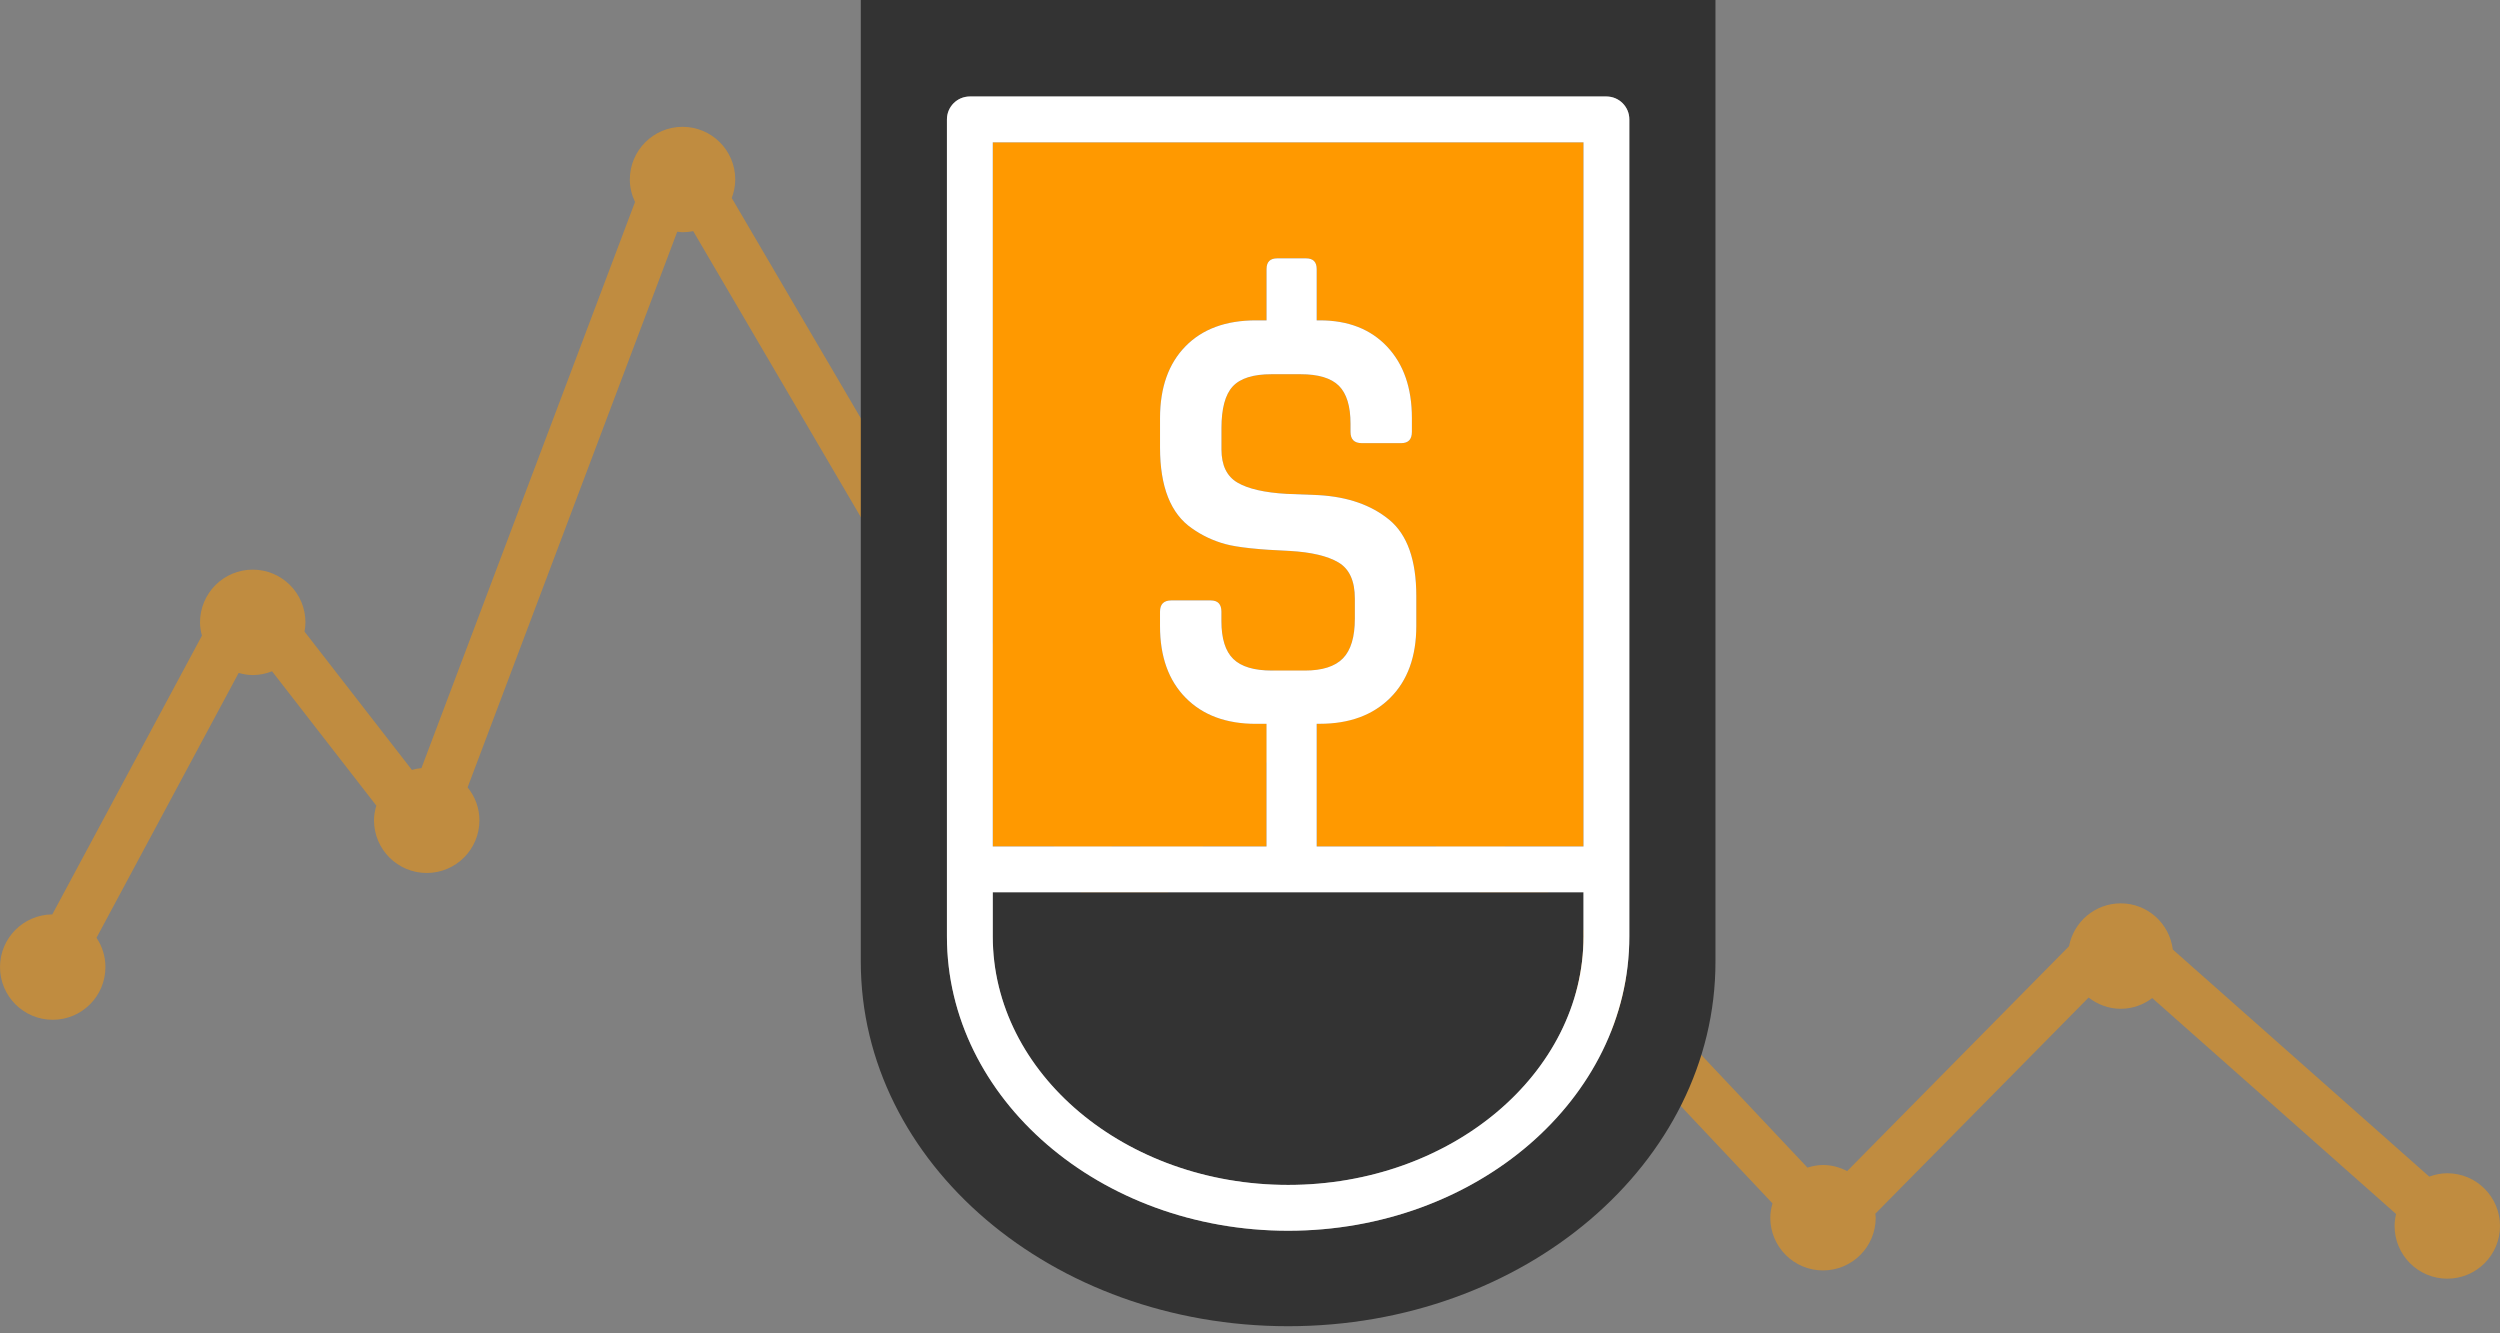 <?xml version="1.0" encoding="UTF-8" standalone="no"?>
<svg width="150px" height="80px" viewBox="0 0 150 80" version="1.1" xmlns="http://www.w3.org/2000/svg" xmlns:xlink="http://www.w3.org/1999/xlink">
    <rect x="0" y="0" width="150" height="80" fill="#808080" stroke="none"/>
    <!-- Generator: sketchtool 39.1 (31720) - http://www.bohemiancoding.com/sketch -->
    <title>0676E6A2-EAFA-4BC5-8A1B-4B1A2D2016C8</title>
    <desc>Created with sketchtool.</desc>
    <defs></defs>
    <g id="Page-1" stroke="none" stroke-width="1" fill="none" fill-rule="evenodd">
        <g id="Homepage-1b:-Perf-Comparison-Results" transform="translate(-968, -1840)">
            <g id="Value-Props" transform="translate(0, 1673)">
                <g id="i-downsidepro-150px" transform="translate(968, 167)">
                    <g id="Layer_1">
                        <path d="M146.837,70.395 C146.455,70.395 146.094,70.473 145.756,70.597 L130.368,56.97 C130.172,55.411 128.857,54.201 127.245,54.201 C125.7,54.201 124.419,55.309 124.142,56.773 L110.829,70.266 C110.393,70.04 109.906,69.9 109.381,69.9 C109.054,69.9 108.745,69.964 108.448,70.056 L79.375,39.207 C79.072,38.886 78.654,38.717 78.202,38.738 C77.762,38.762 77.353,38.979 77.088,39.33 L67.449,52.057 L43.905,11.881 C44.035,11.535 44.116,11.163 44.116,10.772 C44.116,9.025 42.7,7.609 40.953,7.609 C39.206,7.609 37.79,9.025 37.79,10.772 C37.79,11.256 37.907,11.709 38.101,12.119 L25.287,46.085 C25.09,46.105 24.899,46.141 24.714,46.195 L18.271,37.894 C18.303,37.714 18.327,37.53 18.327,37.341 C18.327,35.594 16.911,34.178 15.164,34.178 C13.417,34.178 12.001,35.594 12.001,37.341 C12.001,37.619 12.048,37.883 12.115,38.14 L3.138,54.864 C1.403,54.877 0,56.286 0,58.024 C0,59.771 1.416,61.187 3.163,61.187 C4.91,61.187 6.326,59.771 6.326,58.024 C6.326,57.373 6.128,56.768 5.791,56.266 L14.32,40.376 C14.59,40.451 14.869,40.504 15.164,40.504 C15.574,40.504 15.963,40.42 16.323,40.278 L22.579,48.337 C22.497,48.618 22.44,48.909 22.44,49.216 C22.44,50.963 23.856,52.379 25.603,52.379 C27.35,52.379 28.766,50.963 28.766,49.216 C28.766,48.466 28.494,47.785 28.057,47.243 L40.635,13.902 C40.741,13.913 40.844,13.934 40.953,13.934 C41.172,13.934 41.386,13.911 41.593,13.869 L65.996,55.51 C66.249,55.942 66.701,56.219 67.201,56.249 C67.713,56.271 68.183,56.056 68.485,55.657 L78.408,42.555 L106.35,72.204 C106.272,72.479 106.217,72.763 106.217,73.063 C106.217,74.81 107.633,76.226 109.38,76.226 C111.127,76.226 112.543,74.81 112.543,73.063 C112.543,72.981 112.525,72.904 112.519,72.824 L125.316,59.854 C125.851,60.269 126.515,60.527 127.245,60.527 C127.957,60.527 128.607,60.283 129.136,59.886 L143.764,72.84 C143.71,73.072 143.675,73.31 143.675,73.558 C143.675,75.305 145.091,76.721 146.838,76.721 C148.585,76.721 150.001,75.305 150.001,73.558 C150,71.811 148.584,70.395 146.837,70.395 L146.837,70.395 Z" id="Shape" fill="#FF9900" opacity="0.5"></path>
                        <circle id="Oval" fill="#999999" cx="90.424" cy="25.474" r="3.163"></circle>
                        <g id="Group" transform="translate(51, 0)">
                            <path d="M8.566,50.787 L24.991,50.787 L24.991,43.43 L24.352,43.43 C22.572,43.43 21.169,42.91 20.142,41.87 C19.114,40.83 18.601,39.396 18.601,37.566 L18.601,36.701 C18.601,36.25 18.826,36.025 19.278,36.025 L21.646,36.025 C22.072,36.025 22.285,36.25 22.285,36.701 L22.285,37.265 C22.285,38.318 22.523,39.076 22.999,39.539 C23.475,40.003 24.252,40.234 25.33,40.234 L27.284,40.234 C28.337,40.234 29.101,39.99 29.577,39.501 C30.053,39.012 30.291,38.217 30.291,37.114 L30.291,35.911 C30.291,34.858 29.965,34.139 29.314,33.75 C28.662,33.362 27.685,33.13 26.382,33.055 C24.528,32.979 23.237,32.842 22.511,32.642 C21.783,32.442 21.12,32.128 20.519,31.702 C19.241,30.825 18.602,29.209 18.602,26.853 L18.602,25.086 C18.602,23.257 19.109,21.823 20.125,20.782 C21.14,19.742 22.549,19.222 24.354,19.222 L24.993,19.222 L24.993,16.14 C24.993,15.714 25.206,15.501 25.632,15.501 L27.362,15.501 C27.788,15.501 28.001,15.715 28.001,16.14 L28.001,19.222 L28.189,19.222 C29.893,19.222 31.239,19.748 32.23,20.801 C33.22,21.853 33.714,23.282 33.714,25.085 L33.714,25.912 C33.714,26.363 33.501,26.588 33.075,26.588 L30.707,26.588 C30.256,26.588 30.031,26.363 30.031,25.912 L30.031,25.423 C30.031,24.371 29.799,23.613 29.336,23.149 C28.872,22.685 28.101,22.453 27.024,22.453 L25.295,22.453 C24.192,22.453 23.416,22.697 22.964,23.186 C22.513,23.674 22.288,24.508 22.288,25.686 L22.288,26.963 C22.288,27.916 22.607,28.58 23.246,28.955 C23.885,29.331 24.868,29.556 26.196,29.632 L28.114,29.707 C29.867,29.808 31.283,30.302 32.361,31.191 C33.438,32.081 33.978,33.603 33.978,35.758 L33.978,37.563 C33.978,39.392 33.457,40.827 32.418,41.867 C31.378,42.907 29.968,43.427 28.189,43.427 L28.001,43.427 L28.001,50.787 L44.01,50.787 L44.01,8.539 L8.566,8.539 L8.566,50.787 L8.566,50.787 Z" id="Shape" fill="#FF9900"></path>
                            <path d="M0.648,0 L0.648,57.71 C0.648,69.784 12.127,79.573 26.288,79.573 C40.449,79.573 51.928,69.785 51.928,57.71 L51.928,0 L0.648,0 L0.648,0 Z M46.76,56.188 C46.76,65.924 37.576,73.845 26.288,73.845 C14.999,73.845 5.816,65.924 5.816,56.188 L5.816,7.164 C5.816,6.405 6.432,5.789 7.191,5.789 L45.385,5.789 C46.145,5.789 46.76,6.405 46.76,7.164 L46.76,56.188 L46.76,56.188 Z" id="Shape" fill="#333333"></path>
                            <path d="M8.566,56.188 C8.566,64.408 16.516,71.095 26.288,71.095 C36.059,71.095 44.01,64.407 44.01,56.188 L44.01,53.537 L8.566,53.537 L8.566,56.188 L8.566,56.188 Z" id="Shape" fill="#333333"></path>
                            <path d="M45.385,5.789 L7.191,5.789 C6.432,5.789 5.816,6.405 5.816,7.164 L5.816,56.188 C5.816,65.924 15,73.845 26.288,73.845 C37.576,73.845 46.76,65.924 46.76,56.188 L46.76,7.164 C46.76,6.405 46.145,5.789 45.385,5.789 L45.385,5.789 Z M44.01,56.188 C44.01,64.408 36.06,71.095 26.288,71.095 C16.516,71.095 8.566,64.407 8.566,56.188 L8.566,53.537 L44.01,53.537 L44.01,56.188 L44.01,56.188 Z M44.01,50.787 L28.001,50.787 L28.001,43.427 L28.189,43.427 C29.968,43.427 31.378,42.907 32.418,41.867 C33.457,40.827 33.978,39.392 33.978,37.563 L33.978,35.758 C33.978,33.603 33.438,32.081 32.361,31.191 C31.283,30.302 29.867,29.808 28.114,29.707 L26.196,29.632 C24.868,29.556 23.885,29.331 23.246,28.955 C22.607,28.58 22.288,27.916 22.288,26.963 L22.288,25.686 C22.288,24.508 22.513,23.674 22.964,23.186 C23.416,22.697 24.192,22.453 25.295,22.453 L27.024,22.453 C28.101,22.453 28.872,22.685 29.336,23.149 C29.799,23.613 30.031,24.371 30.031,25.423 L30.031,25.912 C30.031,26.363 30.256,26.588 30.707,26.588 L33.075,26.588 C33.501,26.588 33.714,26.363 33.714,25.912 L33.714,25.085 C33.714,23.282 33.22,21.853 32.23,20.801 C31.239,19.748 29.893,19.222 28.189,19.222 L28.001,19.222 L28.001,16.14 C28.001,15.715 27.788,15.501 27.362,15.501 L25.632,15.501 C25.206,15.501 24.993,15.714 24.993,16.14 L24.993,19.222 L24.354,19.222 C22.549,19.222 21.14,19.742 20.125,20.782 C19.109,21.823 18.602,23.257 18.602,25.086 L18.602,26.853 C18.602,29.209 19.241,30.825 20.519,31.702 C21.12,32.128 21.783,32.442 22.511,32.642 C23.237,32.842 24.528,32.979 26.382,33.055 C27.685,33.13 28.662,33.362 29.314,33.75 C29.965,34.139 30.291,34.858 30.291,35.911 L30.291,37.114 C30.291,38.217 30.053,39.012 29.577,39.501 C29.101,39.99 28.337,40.234 27.284,40.234 L25.33,40.234 C24.252,40.234 23.475,40.003 22.999,39.539 C22.523,39.076 22.285,38.318 22.285,37.265 L22.285,36.701 C22.285,36.25 22.072,36.025 21.646,36.025 L19.278,36.025 C18.826,36.025 18.601,36.25 18.601,36.701 L18.601,37.566 C18.601,39.396 19.114,40.83 20.142,41.87 C21.169,42.91 22.572,43.43 24.352,43.43 L24.991,43.43 L24.991,50.787 L8.566,50.787 L8.566,8.539 L44.01,8.539 L44.01,50.787 L44.01,50.787 Z" id="Shape" fill="#FFFFFF"></path>
                        </g>
                    </g>
                </g>
            </g>
        </g>
    </g>
</svg>